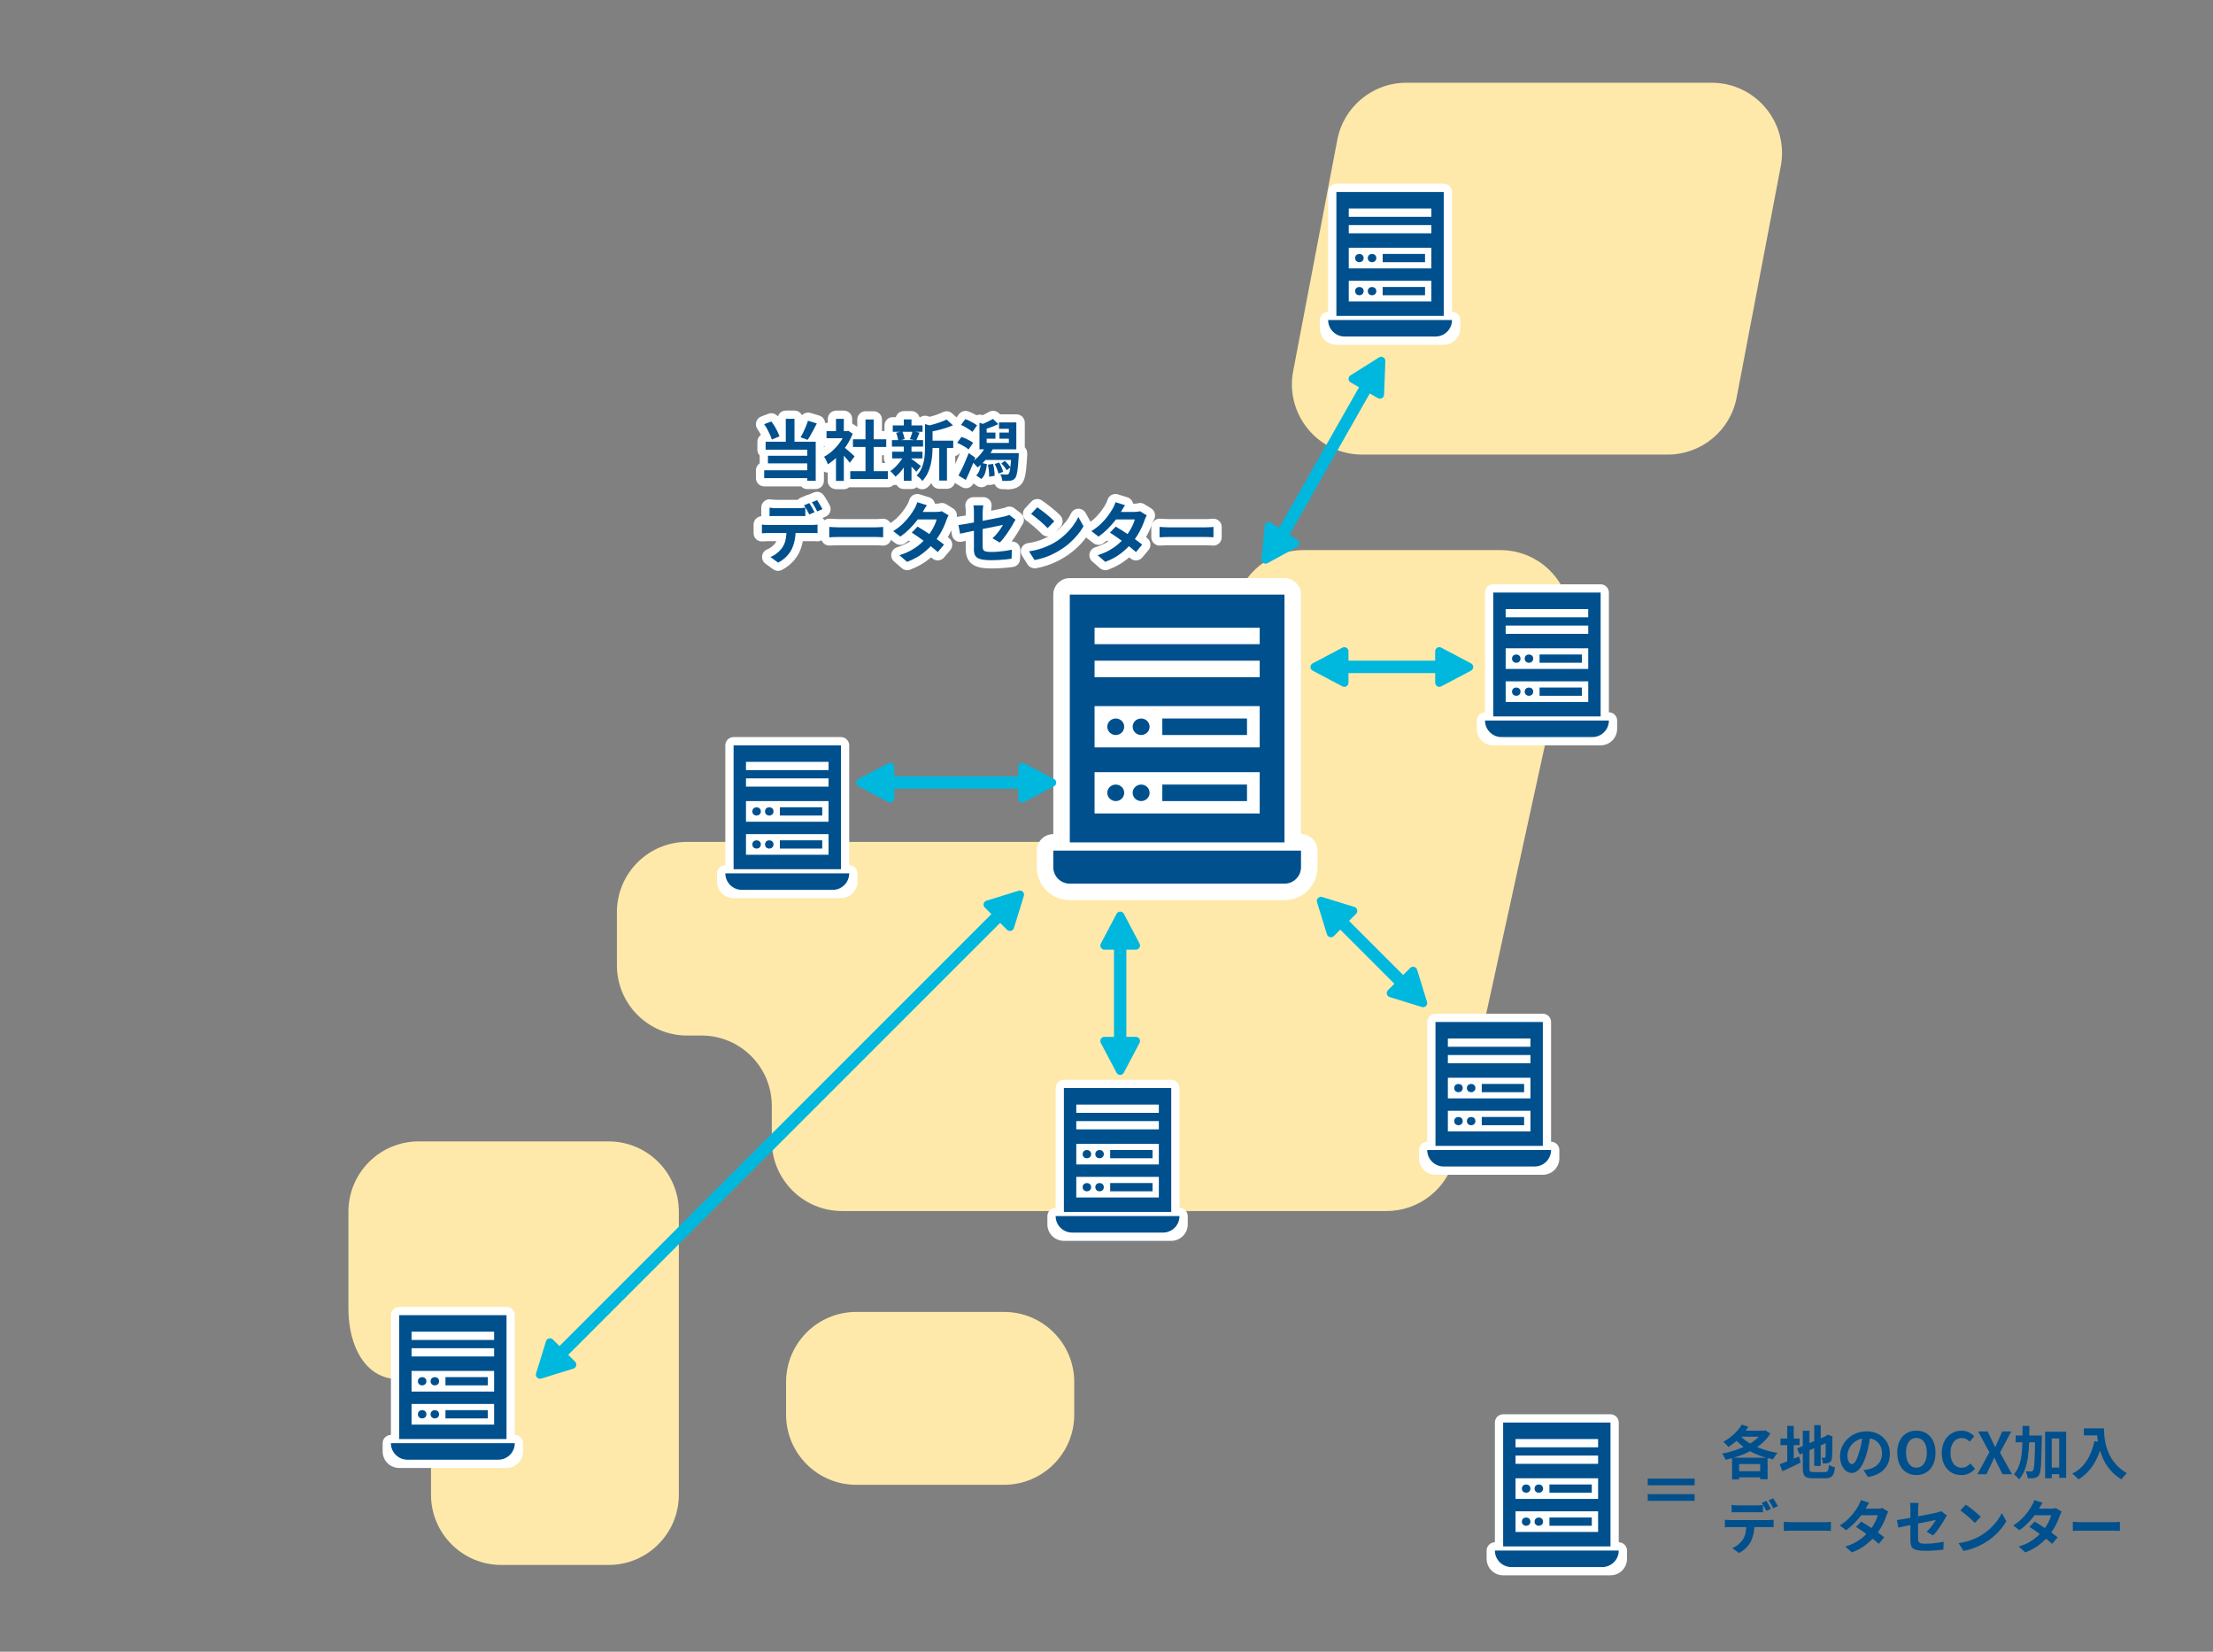 <?xml version="1.0" encoding="UTF-8"?>
<svg id="_レイヤー_1" data-name="レイヤー 1" xmlns="http://www.w3.org/2000/svg" width="536" height="400" viewBox="0 0 536 400">
  <rect x="0" y="0" width="536" height="400" fill="#808080" stroke="none"/>
  <defs>
    <style>
      .cls-1 {
        fill: #00508e;
      }

      .cls-2 {
        fill: #fff;
      }

      .cls-3 {
        fill: #fee9aa;
      }

      .cls-4 {
        fill: #00b7de;
      }

      .cls-5 {
        fill: none;
        stroke: #00b7de;
        stroke-linecap: round;
        stroke-miterlimit: 10;
        stroke-width: 3px;
      }
    </style>
  </defs>
  <g>
    <path class="cls-2" d="M364.07,381.5c-2.21,0-4-1.79-4-4v-2c0-1.1.9-2,2-2v-29c0-1.1.9-2,2-2h26c1.1,0,2,.9,2,2v29c1.1,0,2,.9,2,2v2c0,2.21-1.79,4-4,4h-26Z"/>
    <g>
      <path class="cls-1" d="M362.07,375.5h30c0,2.21-1.79,4-4,4h-22c-2.21,0-4-1.79-4-4h0Z"/>
      <ellipse class="cls-1" cx="369.64" cy="368.5" rx="1.03" ry="1"/>
      <ellipse class="cls-1" cx="372.71" cy="368.5" rx="1.03" ry="1"/>
      <rect class="cls-1" x="375.28" y="367.5" width="10.26" height="2"/>
      <ellipse class="cls-1" cx="369.64" cy="360.5" rx="1.03" ry="1"/>
      <ellipse class="cls-1" cx="372.71" cy="360.5" rx="1.03" ry="1"/>
      <rect class="cls-1" x="375.28" y="359.5" width="10.26" height="2"/>
      <path class="cls-1" d="M364.07,344.5v30h26v-30h-26ZM387.07,371h-20v-5h20v5ZM387.07,363h-20v-5h20v5ZM387.07,354.5h-20v-2h20v2ZM387.07,350.5h-20v-2h20v2Z"/>
    </g>
  </g>
  <g>
    <path class="cls-1" d="M426.96,346.47h.35l.28-.08,1.2.78c-.53.85-1.19,1.62-1.97,2.3-.78.68-1.66,1.28-2.63,1.81s-1.99.97-3.05,1.34c-1.06.37-2.13.67-3.21.9-.06-.15-.13-.32-.22-.5-.09-.19-.19-.37-.29-.55-.1-.18-.21-.33-.31-.45.79-.14,1.59-.33,2.39-.57.8-.24,1.57-.52,2.32-.83.75-.32,1.46-.67,2.11-1.07.66-.4,1.25-.83,1.76-1.3.52-.47.94-.97,1.27-1.5v-.27ZM421.86,344.98l1.6.55c-.39.66-.85,1.3-1.37,1.9-.52.61-1.08,1.16-1.67,1.67-.6.5-1.2.94-1.79,1.32-.08-.11-.2-.25-.36-.41-.15-.16-.31-.32-.47-.48-.16-.16-.3-.28-.42-.36.6-.32,1.18-.69,1.74-1.13.56-.43,1.08-.91,1.55-1.43.47-.52.87-1.06,1.2-1.62ZM419.52,353.02h8.6v5.22h-1.79v-3.7h-5.1v3.75h-1.71v-5.28ZM421.13,347.26c.45.57,1,1.1,1.66,1.59s1.39.93,2.21,1.32c.81.39,1.68.73,2.62,1.01.93.29,1.9.51,2.91.67-.12.12-.25.28-.39.47s-.27.39-.39.58c-.12.2-.22.37-.31.52-1.02-.2-2-.46-2.93-.8-.94-.34-1.82-.73-2.65-1.2-.83-.46-1.58-.99-2.27-1.58-.69-.59-1.31-1.23-1.85-1.93l1.4-.66ZM420.39,356.29h7.03v1.48h-7.03v-1.48ZM421.81,346.47h5.53v1.46h-6.54l1.01-1.46Z"/>
    <path class="cls-1" d="M431.06,354.61c.38-.14.83-.31,1.34-.51.51-.2,1.06-.42,1.63-.67.57-.24,1.15-.48,1.71-.71l.38,1.48c-.75.37-1.5.74-2.28,1.11-.77.36-1.48.69-2.12.98l-.67-1.68ZM431.24,348.37h4.63v1.6h-4.63v-1.6ZM432.88,345.32h1.57v9.28h-1.57v-9.28ZM435.27,350.76l7.25-3.09.6,1.44-7.24,3.14-.62-1.48ZM436.66,346.48h1.6v9.07c0,.27.02.47.06.61.04.14.13.23.28.27s.36.07.64.07h2.73c.25,0,.44-.05.57-.14.13-.09.23-.27.29-.52s.12-.62.15-1.11c.18.13.41.25.69.37.29.12.54.2.78.25-.08.66-.19,1.19-.35,1.57-.16.38-.4.66-.71.83-.32.17-.75.25-1.29.25h-3c-.64,0-1.13-.07-1.49-.21-.36-.14-.61-.39-.75-.74-.14-.35-.21-.85-.21-1.5v-9.07ZM439.42,345.12h1.57v9.88h-1.57v-9.88ZM442.21,347.85h-.11l.29-.21.31-.2,1.16.42-.06.28c0,.66,0,1.27,0,1.81,0,.55,0,1.03-.01,1.44,0,.42-.01.76-.03,1.04s-.03.49-.05.63c-.02.33-.09.58-.21.76-.12.18-.29.32-.5.41-.21.09-.45.15-.72.17-.28.02-.52.03-.75.03-.02-.21-.06-.46-.13-.73s-.14-.5-.22-.68c.12,0,.25.02.38.02s.23,0,.29,0c.08,0,.15-.02.2-.06.05-.04.09-.12.1-.25,0-.07.02-.21.03-.45,0-.23.01-.55.01-.95s0-.89,0-1.47c0-.58,0-1.26,0-2.04Z"/>
    <path class="cls-1" d="M453.04,347.43c-.09.71-.21,1.46-.36,2.27s-.35,1.62-.6,2.44c-.27.94-.59,1.75-.95,2.44-.36.68-.76,1.21-1.2,1.58-.43.37-.91.55-1.42.55s-.99-.17-1.42-.52c-.43-.35-.78-.83-1.04-1.45s-.38-1.32-.38-2.1.16-1.58.49-2.3c.33-.72.78-1.36,1.36-1.91.58-.56,1.26-.99,2.04-1.31s1.62-.48,2.53-.48,1.65.14,2.34.42c.7.28,1.29.67,1.79,1.16.5.49.87,1.07,1.13,1.74.26.66.39,1.38.39,2.14,0,.98-.2,1.86-.6,2.63s-1,1.41-1.79,1.92c-.79.5-1.77.85-2.95,1.04l-1.05-1.67c.27-.03.51-.06.71-.1.21-.04.4-.08.59-.13.45-.11.87-.27,1.25-.48.39-.21.73-.47,1.01-.78s.52-.68.68-1.1c.16-.42.25-.88.25-1.39,0-.55-.08-1.05-.25-1.51s-.42-.86-.74-1.2c-.33-.34-.72-.6-1.19-.78-.47-.18-1-.27-1.61-.27-.75,0-1.4.13-1.97.4-.57.27-1.05.61-1.44,1.03-.39.42-.69.87-.89,1.36-.2.49-.3.95-.3,1.39,0,.47.06.86.17,1.17.11.31.25.55.41.7.16.15.34.23.52.23.2,0,.39-.1.58-.3.19-.2.38-.51.57-.92.19-.41.37-.93.56-1.55.21-.67.4-1.39.55-2.16.15-.76.26-1.51.32-2.24l1.9.06Z"/>
    <path class="cls-1" d="M464.16,357.22c-.92,0-1.72-.22-2.42-.65s-1.24-1.06-1.63-1.87c-.39-.81-.59-1.78-.59-2.91s.2-2.08.59-2.87c.39-.79.94-1.4,1.63-1.82s1.5-.63,2.42-.63,1.73.21,2.42.64c.69.42,1.23,1.03,1.62,1.82.39.79.59,1.74.59,2.86s-.2,2.1-.59,2.91c-.39.81-.93,1.44-1.62,1.87-.69.43-1.5.65-2.42.65ZM464.16,355.43c.51,0,.96-.15,1.34-.45s.67-.72.88-1.27c.21-.55.31-1.19.31-1.93s-.1-1.37-.31-1.9c-.21-.53-.5-.93-.88-1.22-.38-.29-.82-.43-1.34-.43s-.96.14-1.34.43c-.38.28-.67.69-.87,1.22-.2.53-.3,1.16-.3,1.9s.1,1.38.3,1.93c.2.55.49.97.87,1.27.38.3.82.45,1.34.45Z"/>
    <path class="cls-1" d="M475.03,357.22c-.65,0-1.26-.11-1.83-.34-.57-.23-1.07-.57-1.5-1.03-.43-.46-.77-1.02-1.02-1.68-.25-.66-.37-1.42-.37-2.28s.13-1.62.38-2.29.6-1.23,1.04-1.7.96-.82,1.54-1.06c.58-.24,1.2-.36,1.85-.36s1.25.13,1.77.4c.52.27.94.58,1.27.93l-1.08,1.32c-.26-.26-.55-.47-.86-.63-.31-.16-.67-.24-1.06-.24-.52,0-.99.14-1.41.43-.42.28-.74.69-.97,1.22s-.35,1.17-.35,1.92.11,1.4.33,1.94c.22.54.53.95.94,1.24.41.29.88.43,1.42.43.45,0,.85-.1,1.2-.29.35-.19.66-.44.93-.74l1.11,1.29c-.43.5-.92.88-1.47,1.14-.55.26-1.17.39-1.85.39Z"/>
    <path class="cls-1" d="M478.94,357.02l2.9-5.33-2.74-5.04h2.31l1.04,2.16c.12.23.24.48.36.75.12.27.26.56.41.88h.06c.13-.32.25-.61.36-.88.11-.27.22-.52.34-.75l.98-2.16h2.18l-2.73,5.12,2.91,5.25h-2.3l-1.16-2.3c-.12-.26-.25-.53-.38-.81-.14-.28-.28-.58-.43-.9h-.06c-.13.32-.26.62-.38.9-.12.28-.25.55-.38.81l-1.11,2.3h-2.18Z"/>
    <path class="cls-1" d="M489.88,345.33h1.65c0,1.38-.02,2.7-.06,3.96-.04,1.26-.14,2.43-.29,3.54-.15,1.1-.39,2.11-.74,3.03s-.81,1.73-1.42,2.43c-.08-.14-.2-.29-.34-.45-.14-.16-.29-.31-.45-.45-.16-.14-.31-.25-.45-.34.44-.5.79-1.05,1.06-1.67.27-.62.47-1.3.62-2.04.14-.74.25-1.53.3-2.37s.09-1.74.1-2.69c0-.95.01-1.93.01-2.95ZM488.21,347.64h5.12v1.64h-5.12v-1.64ZM492.93,347.64h1.62v.48c0,.12,0,.22-.01.29-.03,1.49-.06,2.77-.09,3.82-.03,1.05-.07,1.91-.11,2.58s-.1,1.2-.18,1.58c-.07.38-.17.65-.28.81-.16.23-.32.4-.49.5-.17.1-.37.18-.6.22-.21.05-.46.07-.76.08-.3,0-.61,0-.94-.02,0-.24-.06-.52-.14-.85s-.2-.6-.34-.83c.28.02.54.03.77.04s.42.01.55.01c.1,0,.19-.02.27-.06.08-.04.14-.11.21-.21.08-.1.14-.32.2-.64.06-.33.1-.8.14-1.43.04-.62.07-1.43.1-2.42.03-.98.06-2.19.08-3.6v-.36ZM495.33,346.73h5.1v11.16h-1.68v-9.53h-1.81v9.63h-1.61v-11.26ZM496.09,355.4h3.58v1.61h-3.58v-1.61Z"/>
    <path class="cls-1" d="M507.26,348.99l1.92.35c-.32,1.38-.74,2.64-1.27,3.77-.53,1.13-1.17,2.12-1.91,2.98-.74.86-1.6,1.58-2.57,2.17-.1-.12-.25-.27-.43-.44s-.38-.35-.58-.52c-.2-.17-.38-.31-.52-.41,1.46-.74,2.63-1.78,3.5-3.12s1.49-2.93,1.88-4.78ZM504.71,345.91h3.98v1.71h-3.98v-1.71ZM507.86,345.91h1.74c0,.45.02.96.06,1.52s.12,1.17.24,1.81.3,1.29.55,1.97.57,1.34.97,2c.41.66.92,1.29,1.53,1.9.62.61,1.35,1.17,2.21,1.68-.12.09-.27.23-.45.41-.18.18-.35.36-.51.55s-.3.36-.4.51c-.88-.54-1.64-1.15-2.28-1.83-.64-.68-1.19-1.39-1.62-2.16s-.79-1.53-1.06-2.31c-.27-.78-.48-1.54-.62-2.28-.14-.74-.23-1.43-.28-2.08-.05-.64-.07-1.2-.07-1.68Z"/>
    <path class="cls-1" d="M417.77,368.04c.21.03.43.05.67.06.24.01.46.02.68.02h9.17c.15,0,.35,0,.61-.02s.48-.04.67-.06v1.82c-.17-.02-.37-.03-.62-.04-.24,0-.46,0-.66,0h-9.17c-.21,0-.43,0-.68.01-.25,0-.47.02-.67.04v-1.83ZM419.4,364.45c.22.04.47.07.74.08.27.02.52.03.76.03h4.58c.24,0,.5,0,.76-.03.26-.02.51-.05.76-.08v1.81c-.24-.02-.5-.03-.76-.04-.26,0-.51,0-.76,0h-4.58c-.24,0-.5,0-.77,0s-.51.02-.73.04v-1.81ZM424.94,369.02c0,.91-.08,1.72-.24,2.44-.16.72-.39,1.38-.69,1.95-.16.32-.38.64-.67.98-.28.34-.61.65-.97.95-.36.3-.76.55-1.18.76l-1.64-1.19c.5-.19.97-.46,1.43-.83.46-.37.83-.76,1.11-1.17.35-.53.59-1.12.71-1.78s.18-1.36.18-2.11h1.95ZM427.83,363.49c.12.17.25.37.38.6.13.23.27.47.39.7.13.23.24.44.33.62l-1.12.49c-.15-.29-.32-.62-.52-.99-.2-.37-.39-.69-.58-.96l1.12-.46ZM429.48,362.86c.12.18.25.38.39.62.14.24.28.47.41.7.13.23.25.42.33.58l-1.12.49c-.14-.3-.32-.63-.53-.99-.21-.36-.41-.68-.59-.94l1.11-.46Z"/>
    <path class="cls-1" d="M432.05,368.54c.17,0,.38.02.64.04.26.01.53.03.82.04.29,0,.55.01.79.01h7.52c.33,0,.63-.01.92-.03s.53-.04.71-.05v2.2c-.16,0-.4-.02-.71-.04s-.63-.03-.92-.03h-7.52c-.4,0-.81,0-1.23.02s-.76.03-1.02.05v-2.2Z"/>
    <path class="cls-1" d="M452.73,363.93c-.17.24-.33.5-.5.78-.16.28-.29.49-.37.64-.32.56-.72,1.16-1.2,1.79s-1.03,1.24-1.63,1.84c-.6.6-1.24,1.13-1.91,1.6l-1.51-1.16c.82-.51,1.52-1.05,2.09-1.62.57-.56,1.05-1.11,1.43-1.64.38-.53.69-1,.92-1.41.11-.17.23-.39.36-.68.13-.28.22-.54.29-.78l2.03.63ZM457.35,366.09c-.08.13-.17.28-.25.46-.08.18-.15.35-.21.53-.14.43-.33.91-.57,1.44-.24.53-.52,1.06-.85,1.61-.33.55-.7,1.08-1.12,1.6-.66.82-1.46,1.6-2.39,2.34s-2.06,1.36-3.41,1.88l-1.62-1.41c.98-.3,1.83-.65,2.55-1.06.72-.41,1.34-.85,1.87-1.32s.99-.93,1.38-1.4c.32-.36.62-.77.9-1.23.29-.45.53-.91.74-1.36.21-.45.36-.86.44-1.21h-4.73l.64-1.6h3.98c.22,0,.45-.01.67-.04.22-.03.4-.07.55-.11l1.43.88ZM450.77,368.47c.43.24.9.53,1.41.86.51.33,1.02.67,1.55,1.03s1.02.7,1.48,1.04.85.63,1.17.9l-1.33,1.58c-.31-.28-.69-.6-1.14-.97-.45-.37-.94-.75-1.46-1.13-.52-.39-1.04-.76-1.55-1.11s-.96-.66-1.37-.91l1.25-1.27Z"/>
    <path class="cls-1" d="M471.54,367c-.07.1-.14.23-.23.37-.09.15-.17.28-.23.4-.15.29-.34.62-.57.98-.23.36-.47.74-.74,1.12-.26.38-.53.75-.8,1.09-.28.34-.54.64-.79.88l-1.54-.91c.31-.27.61-.58.9-.93.29-.35.56-.7.79-1.04s.42-.63.55-.86c-.13.02-.36.06-.68.13-.32.07-.72.15-1.18.25-.47.09-.98.19-1.53.3-.55.11-1.11.22-1.67.33-.56.11-1.1.22-1.62.33-.52.11-.99.21-1.41.29s-.76.16-1.01.22l-.34-1.83c.27-.04.63-.09,1.06-.16.44-.07.93-.15,1.47-.25.54-.1,1.11-.2,1.69-.31s1.17-.22,1.75-.34c.58-.11,1.12-.22,1.62-.32.5-.1.94-.19,1.32-.27.37-.08.65-.14.84-.19.2-.05.38-.1.55-.15.17-.05.32-.11.45-.17l1.34,1.04ZM462.71,373.16v-7.59c0-.15,0-.32,0-.52,0-.2-.02-.39-.04-.59-.02-.2-.04-.36-.07-.5h2.09c-.03.21-.06.48-.08.79-.03.31-.04.58-.04.82v7.1c0,.28.04.51.13.69.08.18.25.3.51.38.26.08.64.11,1.15.11s.99-.02,1.49-.06,1-.1,1.49-.17c.49-.07.97-.15,1.43-.25l-.06,1.9c-.38.06-.82.11-1.3.15-.49.05-.99.08-1.51.11-.52.03-1.03.04-1.53.04-.79,0-1.43-.05-1.92-.15-.49-.1-.85-.25-1.1-.44-.25-.2-.42-.45-.5-.76-.09-.31-.13-.67-.13-1.08Z"/>
    <path class="cls-1" d="M474.39,373.71c.73-.1,1.41-.25,2.06-.43.64-.19,1.24-.4,1.79-.64.55-.24,1.05-.5,1.51-.76.79-.48,1.52-1.02,2.18-1.62.66-.61,1.24-1.24,1.74-1.9.49-.66.89-1.3,1.18-1.92l1.09,1.97c-.35.62-.79,1.25-1.31,1.88-.52.63-1.1,1.22-1.76,1.79s-1.36,1.07-2.11,1.52c-.48.29-.99.56-1.54.82s-1.13.49-1.74.69c-.61.2-1.25.36-1.91.47l-1.18-1.85ZM476.14,364.38c.24.17.53.37.85.62.33.24.67.51,1.01.79.35.29.68.56.99.83.31.27.56.51.76.73l-1.43,1.46c-.18-.2-.41-.43-.7-.7-.29-.27-.6-.55-.94-.84s-.67-.56-.99-.83c-.33-.26-.62-.48-.87-.66l1.32-1.4Z"/>
    <path class="cls-1" d="M494.73,363.93c-.17.24-.33.5-.5.78-.16.28-.29.49-.37.64-.32.56-.72,1.16-1.2,1.79s-1.03,1.24-1.63,1.84c-.6.6-1.24,1.13-1.91,1.6l-1.51-1.16c.82-.51,1.52-1.05,2.09-1.62.57-.56,1.05-1.11,1.43-1.64.38-.53.69-1,.92-1.41.11-.17.23-.39.36-.68.13-.28.22-.54.29-.78l2.03.63ZM499.35,366.09c-.08.13-.17.28-.25.46-.08.18-.15.35-.21.53-.14.43-.33.91-.57,1.44-.24.53-.52,1.06-.85,1.61-.33.55-.7,1.08-1.12,1.6-.66.82-1.46,1.6-2.39,2.34s-2.06,1.36-3.41,1.88l-1.62-1.41c.98-.3,1.83-.65,2.55-1.06.72-.41,1.34-.85,1.87-1.32s.99-.93,1.38-1.4c.32-.36.62-.77.9-1.23.29-.45.53-.91.74-1.36.21-.45.36-.86.44-1.21h-4.73l.64-1.6h3.98c.22,0,.45-.01.67-.04.22-.03.4-.07.55-.11l1.43.88ZM492.77,368.47c.43.24.9.53,1.41.86.51.33,1.02.67,1.55,1.03s1.02.7,1.48,1.04.85.63,1.17.9l-1.33,1.58c-.31-.28-.69-.6-1.14-.97-.45-.37-.94-.75-1.46-1.13-.52-.39-1.04-.76-1.55-1.11s-.96-.66-1.37-.91l1.25-1.27Z"/>
    <path class="cls-1" d="M502.05,368.54c.17,0,.38.02.64.04.26.01.53.03.82.04.29,0,.55.01.79.01h7.52c.33,0,.63-.01.92-.03s.53-.04.71-.05v2.2c-.16,0-.4-.02-.71-.04s-.63-.03-.92-.03h-7.52c-.4,0-.81,0-1.23.02s-.76.03-1.02.05v-2.2Z"/>
  </g>
  <path class="cls-1" d="M410.45,358.08v1.62h-11.36v-1.62h11.36ZM399.09,361.84h11.36v1.62h-11.36v-1.62Z"/>
  <g>
    <path class="cls-3" d="M260.19,342.57c0,9.4-7.62,17.01-17.01,17.01h-35.78c-9.4,0-17.01-7.61-17.01-17.01v-7.85c0-9.4,7.61-17.01,17.01-17.01h35.78c9.39,0,17.01,7.61,17.01,17.01v7.85Z"/>
    <path class="cls-3" d="M104.39,276.42h-2.99c-9.39,0-17.01,7.62-17.01,17.01v23.5c0,9.4,4.38,17.02,11.89,17.02h1.87c8.12,0,6.24,7.61,6.24,17.01v11.02c0,9.39,7.63,17.01,17.01,17.01h26.01c9.4,0,17.01-7.62,17.01-17.01v-68.55c0-9.39-7.61-17.01-17.01-17.01h-43.02Z"/>
    <path class="cls-3" d="M315.72,133.22c-8.01,0-14.93,5.59-16.62,13.41l-9.51,43.84c-1.69,7.82-8.62,13.41-16.63,13.41h-106.53c-9.39,0-17.01,7.62-17.01,17.01v12.88c0,9.39,7.62,17.01,17.01,17.01h3.49c9.39,0,17.01,7.62,17.01,17.02v8.47c0,9.39,7.62,17.01,17.01,17.01h131.89c7.99,0,14.9-5.57,16.62-13.39l27.56-126.04c1.11-5.02-.13-10.28-3.36-14.28-3.23-4.03-8.11-6.35-13.27-6.35h-47.67Z"/>
    <path class="cls-3" d="M420.62,96.29c-1.53,8.01-8.53,13.8-16.72,13.8h-73.98c-5.07,0-9.89-2.25-13.1-6.16-3.24-3.92-4.57-9.07-3.61-14.04l10.69-56.02c1.53-8.02,8.54-13.83,16.72-13.83h73.99c5.07,0,9.87,2.26,13.1,6.18,3.24,3.91,4.56,9.06,3.6,14.04l-10.69,56.02Z"/>
  </g>
  <g>
    <path class="cls-2" d="M259.11,218c-4.41,0-8-3.59-8-8v-4c0-2.21,1.79-4,4-4v-58c0-2.21,1.79-4,4-4h52c2.21,0,4,1.79,4,4v58c2.21,0,4,1.79,4,4v4c0,4.41-3.59,8-8,8h-52Z"/>
    <g>
      <path class="cls-1" d="M255.11,206h60v4c0,2.21-1.79,4-4,4h-52c-2.21,0-4-1.79-4-4v-4h0Z"/>
      <ellipse class="cls-1" cx="270.24" cy="192" rx="2.05" ry="2"/>
      <ellipse class="cls-1" cx="276.39" cy="192" rx="2.05" ry="2"/>
      <rect class="cls-1" x="281.52" y="190" width="20.51" height="4"/>
      <ellipse class="cls-1" cx="270.24" cy="176" rx="2.05" ry="2"/>
      <ellipse class="cls-1" cx="276.39" cy="176" rx="2.05" ry="2"/>
      <rect class="cls-1" x="281.52" y="174" width="20.51" height="4"/>
      <path class="cls-1" d="M259.11,144v60h52v-60h-52ZM305.11,197h-40v-10h40v10ZM305.11,181h-40v-10h40v10ZM305.11,164h-40v-4h40v4ZM305.11,156h-40v-4h40v4Z"/>
    </g>
  </g>
  <g>
    <path class="cls-2" d="M177.68,217.5c-2.21,0-4-1.79-4-4v-2c0-1.1.9-2,2-2v-29c0-1.1.9-2,2-2h26c1.1,0,2,.9,2,2v29c1.1,0,2,.9,2,2v2c0,2.21-1.79,4-4,4h-26Z"/>
    <g>
      <path class="cls-1" d="M175.68,211.5h30c0,2.21-1.79,4-4,4h-22c-2.21,0-4-1.79-4-4h0Z"/>
      <ellipse class="cls-1" cx="183.25" cy="204.5" rx="1.03" ry="1"/>
      <ellipse class="cls-1" cx="186.32" cy="204.5" rx="1.03" ry="1"/>
      <rect class="cls-1" x="188.89" y="203.5" width="10.26" height="2"/>
      <ellipse class="cls-1" cx="183.25" cy="196.5" rx="1.03" ry="1"/>
      <ellipse class="cls-1" cx="186.32" cy="196.5" rx="1.03" ry="1"/>
      <rect class="cls-1" x="188.89" y="195.5" width="10.26" height="2"/>
      <path class="cls-1" d="M177.68,180.5v30h26v-30h-26ZM200.68,207h-20v-5h20v5ZM200.68,199h-20v-5h20v5ZM200.68,190.5h-20v-2h20v2ZM200.68,186.5h-20v-2h20v2Z"/>
    </g>
  </g>
  <g>
    <path class="cls-2" d="M323.68,83.5c-2.21,0-4-1.79-4-4v-2c0-1.1.9-2,2-2v-29c0-1.1.9-2,2-2h26c1.1,0,2,.9,2,2v29c1.1,0,2,.9,2,2v2c0,2.21-1.79,4-4,4h-26Z"/>
    <g>
      <path class="cls-1" d="M321.68,77.5h30c0,2.21-1.79,4-4,4h-22c-2.21,0-4-1.79-4-4h0Z"/>
      <ellipse class="cls-1" cx="329.25" cy="70.5" rx="1.03" ry="1"/>
      <ellipse class="cls-1" cx="332.32" cy="70.5" rx="1.03" ry="1"/>
      <rect class="cls-1" x="334.89" y="69.5" width="10.26" height="2"/>
      <ellipse class="cls-1" cx="329.25" cy="62.5" rx="1.03" ry="1"/>
      <ellipse class="cls-1" cx="332.32" cy="62.5" rx="1.03" ry="1"/>
      <rect class="cls-1" x="334.89" y="61.5" width="10.26" height="2"/>
      <path class="cls-1" d="M323.68,46.5v30h26v-30h-26ZM346.68,73h-20v-5h20v5ZM346.68,65h-20v-5h20v5ZM346.68,56.5h-20v-2h20v2ZM346.68,52.5h-20v-2h20v2Z"/>
    </g>
  </g>
  <g>
    <path class="cls-2" d="M361.68,180.5c-2.21,0-4-1.79-4-4v-2c0-1.1.9-2,2-2v-29c0-1.1.9-2,2-2h26c1.1,0,2,.9,2,2v29c1.1,0,2,.9,2,2v2c0,2.21-1.79,4-4,4h-26Z"/>
    <g>
      <path class="cls-1" d="M359.68,174.5h30c0,2.21-1.79,4-4,4h-22c-2.21,0-4-1.79-4-4h0Z"/>
      <ellipse class="cls-1" cx="367.25" cy="167.5" rx="1.03" ry="1"/>
      <ellipse class="cls-1" cx="370.32" cy="167.5" rx="1.03" ry="1"/>
      <rect class="cls-1" x="372.89" y="166.5" width="10.26" height="2"/>
      <ellipse class="cls-1" cx="367.25" cy="159.5" rx="1.03" ry="1"/>
      <ellipse class="cls-1" cx="370.32" cy="159.5" rx="1.03" ry="1"/>
      <rect class="cls-1" x="372.89" y="158.5" width="10.26" height="2"/>
      <path class="cls-1" d="M361.68,143.5v30h26v-30h-26ZM384.68,170h-20v-5h20v5ZM384.68,162h-20v-5h20v5ZM384.68,153.5h-20v-2h20v2ZM384.68,149.5h-20v-2h20v2Z"/>
    </g>
  </g>
  <g>
    <path class="cls-2" d="M347.68,284.5c-2.21,0-4-1.79-4-4v-2c0-1.1.9-2,2-2v-29c0-1.1.9-2,2-2h26c1.1,0,2,.9,2,2v29c1.1,0,2,.9,2,2v2c0,2.21-1.79,4-4,4h-26Z"/>
    <g>
      <path class="cls-1" d="M345.68,278.5h30c0,2.21-1.79,4-4,4h-22c-2.21,0-4-1.79-4-4h0Z"/>
      <ellipse class="cls-1" cx="353.25" cy="271.5" rx="1.03" ry="1"/>
      <ellipse class="cls-1" cx="356.32" cy="271.5" rx="1.03" ry="1"/>
      <rect class="cls-1" x="358.89" y="270.5" width="10.26" height="2"/>
      <ellipse class="cls-1" cx="353.25" cy="263.5" rx="1.03" ry="1"/>
      <ellipse class="cls-1" cx="356.32" cy="263.5" rx="1.03" ry="1"/>
      <rect class="cls-1" x="358.89" y="262.5" width="10.26" height="2"/>
      <path class="cls-1" d="M347.68,247.5v30h26v-30h-26ZM370.68,274h-20v-5h20v5ZM370.68,266h-20v-5h20v5ZM370.68,257.5h-20v-2h20v2ZM370.68,253.5h-20v-2h20v2Z"/>
    </g>
  </g>
  <g>
    <path class="cls-2" d="M257.68,300.5c-2.21,0-4-1.79-4-4v-2c0-1.1.9-2,2-2v-29c0-1.1.9-2,2-2h26c1.1,0,2,.9,2,2v29c1.1,0,2,.9,2,2v2c0,2.21-1.79,4-4,4h-26Z"/>
    <g>
      <path class="cls-1" d="M255.68,294.5h30c0,2.21-1.79,4-4,4h-22c-2.21,0-4-1.79-4-4h0Z"/>
      <ellipse class="cls-1" cx="263.25" cy="287.5" rx="1.03" ry="1"/>
      <ellipse class="cls-1" cx="266.32" cy="287.5" rx="1.03" ry="1"/>
      <rect class="cls-1" x="268.89" y="286.5" width="10.26" height="2"/>
      <ellipse class="cls-1" cx="263.25" cy="279.5" rx="1.03" ry="1"/>
      <ellipse class="cls-1" cx="266.32" cy="279.5" rx="1.03" ry="1"/>
      <rect class="cls-1" x="268.89" y="278.5" width="10.26" height="2"/>
      <path class="cls-1" d="M257.68,263.5v30h26v-30h-26ZM280.68,290h-20v-5h20v5ZM280.68,282h-20v-5h20v5ZM280.68,273.5h-20v-2h20v2ZM280.68,269.5h-20v-2h20v2Z"/>
    </g>
  </g>
  <g>
    <path class="cls-2" d="M96.68,355.5c-2.21,0-4-1.79-4-4v-2c0-1.1.9-2,2-2v-29c0-1.1.9-2,2-2h26c1.1,0,2,.9,2,2v29c1.1,0,2,.9,2,2v2c0,2.21-1.79,4-4,4h-26Z"/>
    <g>
      <path class="cls-1" d="M94.68,349.5h30c0,2.21-1.79,4-4,4h-22c-2.21,0-4-1.79-4-4h0Z"/>
      <ellipse class="cls-1" cx="102.25" cy="342.5" rx="1.03" ry="1"/>
      <ellipse class="cls-1" cx="105.32" cy="342.5" rx="1.03" ry="1"/>
      <rect class="cls-1" x="107.89" y="341.5" width="10.26" height="2"/>
      <ellipse class="cls-1" cx="102.25" cy="334.5" rx="1.03" ry="1"/>
      <ellipse class="cls-1" cx="105.32" cy="334.5" rx="1.03" ry="1"/>
      <rect class="cls-1" x="107.89" y="333.5" width="10.26" height="2"/>
      <path class="cls-1" d="M96.68,318.5v30h26v-30h-26ZM119.68,345h-20v-5h20v5ZM119.68,337h-20v-5h20v5ZM119.68,328.5h-20v-2h20v2ZM119.68,324.5h-20v-2h20v2Z"/>
    </g>
  </g>
  <g>
    <g>
      <path class="cls-2" d="M195.52,118.45c-.59,0-1.12-.25-1.48-.66h-8.95c-1.1,0-2-.9-2-2v-1.9c0-.7.36-1.32.91-1.68,0,0,0-1.88,0-1.91-.35-.36-.56-.85-.56-1.39v-1.94c0-.68.34-1.28.86-1.64-.07-.13-.14-.27-.21-.4-.21-.38-.42-.72-.64-1.03-.36-.5-.46-1.14-.29-1.74.18-.59.62-1.07,1.2-1.29l1.74-.67c.23-.09.48-.13.72-.13.6,0,1.18.27,1.57.75,0,0,.02.02.02.03.25-.82,1.01-1.42,1.92-1.42h2.11c.79,0,1.47.46,1.8,1.12.38-.4.91-.64,1.47-.64.19,0,.38.03.57.08l2.14.64c.57.17,1.03.58,1.26,1.12.23.54.22,1.16-.05,1.69-.24.48-.49.97-.76,1.47-.07.13-.14.26-.21.39.54.36.9.97.9,1.67v9.47c0,1.1-.9,2-2,2h-2.05Z"/>
      <path class="cls-2" d="M202.48,118.46c-1.1,0-2-.9-2-2v-2.02c-.23,0-.46-.04-.67-.12-.58-.21-1.03-.68-1.22-1.27-.03-.1-.09-.23-.15-.38-.1-.21-.2-.42-.3-.62-.03-.06-.06-.12-.09-.16-.39-.46-.54-1.07-.42-1.67.12-.59.5-1.09,1.04-1.37.39-.2.78-.46,1.16-.76-.93-.18-1.62-.99-1.62-1.96v-1.73c0-1.1.9-2,2-2h.29v-.96c0-1.1.9-2,2-2h1.9c1.1,0,2,.9,2,2v1.12c.05.03.1.06.15.09,0,0,1.09.71,1.09.72v-1.78c0-1.1.9-2,2-2h1.98c1.1,0,2,.9,2,2v2.8h1.04c1.1,0,2,.9,2,2v1.86c0,1.1-.9,2-2,2h-1.04v1.87h1.42c1.1,0,2,.9,2,2v1.89c0,1.1-.9,2-2,2h-9.1c-.09,0-.17,0-.25-.02-.35.3-.8.48-1.3.48h-1.9Z"/>
      <path class="cls-2" d="M223.38,118.49c-.1,0-.19,0-.29-.02-.4-.06-.76-.23-1.05-.49-.34.28-.79.45-1.27.45h-1.86c-.74,0-1.39-.4-1.73-1-.1.01-.2.02-.3.02s-.2,0-.29-.02c-.55-.08-1.04-.39-1.35-.85-.1-.14-.24-.31-.41-.51-.22-.24-.36-.37-.43-.42-.51-.4-.79-1.02-.76-1.67.03-.65.37-1.24.92-1.58.02-.01.04-.03.06-.04-.33-.36-.54-.84-.54-1.36v-1.62c0-.19.03-.37.07-.54-.08-.21-.12-.45-.12-.69v-1.57c0-.44.14-.84.38-1.17-.12-.26-.19-.54-.19-.84v-1.55c0-1.1.9-2,2-2h.76c.24-.84,1.01-1.46,1.93-1.46h1.86c.92,0,1.69.62,1.93,1.46h.23c.33-.22.72-.34,1.11-.34.18,0,.37.03.55.08l.6.17c.18-.05.37-.1.55-.15.53-.15,1.04-.31,1.5-.49.44-.16.81-.32,1.12-.48.29-.15.6-.22.91-.22.49,0,.97.18,1.34.52l1.54,1.39c.5.45.74,1.13.63,1.79-.1.67-.54,1.23-1.15,1.51-.02,0-.04.02-.06.03.77.28,1.31,1.02,1.31,1.88v1.78c0,.94-.65,1.73-1.52,1.94v5.95c0,1.1-.9,2-2,2h-1.87c-.9,0-1.66-.59-1.91-1.41-.23.31-.48.61-.75.89-.38.4-.91.63-1.45.63Z"/>
      <path class="cls-2" d="M243.81,118.48c-.36,0-.73,0-1.12-.02-.8-.02-1.48-.51-1.78-1.2l-1,.17c-.11.02-.22.03-.33.03-.16,0-.31-.02-.46-.05-.02.02-.03.03-.05.05-.38.35-.87.53-1.36.53-.39,0-.77-.11-1.11-.34l-.85-.57s0,.01,0,.02c-.24.51-.69.89-1.23,1.05-.19.06-.38.08-.57.08-.36,0-.72-.1-1.03-.29l-1.78-1.07c-.92-.56-1.24-1.75-.71-2.69.23-.41.48-.89.75-1.44.28-.57.55-1.17.83-1.81.16-.38.32-.75.47-1.12-.18-.1-.36-.2-.55-.3-.3-.16-.59-.3-.87-.42-.56-.24-.97-.72-1.13-1.3-.16-.58-.05-1.21.31-1.7l1.04-1.44c.06-.08.12-.16.19-.22-.29-.25-.5-.59-.61-.97-.16-.59-.04-1.23.32-1.72l1.06-1.42c.39-.52.99-.81,1.61-.81.23,0,.46.04.69.12.39.14.79.32,1.21.53.26.13.52.26.76.4.24-.1.5-.15.76-.15.21,0,.41.03.61.1l.12.04c.24-.11.48-.23.71-.35.32-.16.59-.31.82-.44.31-.18.66-.27,1.01-.27.51,0,1.01.19,1.4.57l.29.28h3.98c1.1,0,2,.9,2,2v6c.37.36.59.86.59,1.42,0,.22,0,.39,0,.53,0,.15-.02.27-.03.37-.07,1.17-.14,2.11-.22,2.87-.09.84-.2,1.49-.33,1.99-.19.73-.45,1.26-.81,1.67-.35.42-.79.75-1.28.95-.35.15-.74.25-1.17.31-.28.04-.65.06-1.09.06Z"/>
      <path class="cls-2" d="M188.45,138.25c-.42,0-.83-.13-1.18-.38l-1.87-1.36c-.6-.43-.9-1.16-.81-1.89.1-.73.59-1.34,1.28-1.6.36-.14.73-.35,1.08-.64.37-.3.66-.6.87-.91.09-.13.16-.27.23-.41h-1.99c-.21,0-.45,0-.7.02-.24,0-.46.02-.65.04-.06,0-.13,0-.19,0-.5,0-.98-.18-1.35-.52-.42-.38-.65-.92-.65-1.48v-2.1c0-.58.25-1.13.69-1.51.33-.29.74-.46,1.17-.49,0-.01,0-2.1,0-2.1,0-.59.26-1.15.71-1.53.36-.31.82-.47,1.29-.47.11,0,.22,0,.33.03.2.03.41.06.65.07.27.02.51.03.73.03h5.12c.2-.24.46-.43.76-.55l1.28-.53c.16-.07.33-.11.49-.13.04-.02.08-.04.12-.06l1.26-.53c.25-.1.51-.15.77-.15.65,0,1.27.31,1.65.87.16.24.33.51.52.82l.47.8c.17.29.31.54.42.75.26.49.3,1.07.12,1.6-.18.53-.58.95-1.09,1.17l-.77.33s.05.04.07.06c.44.38.7.93.7,1.52v2.08c0,.57-.24,1.11-.66,1.49-.37.33-.85.51-1.34.51-.07,0-.14,0-.21-.01-.15-.02-.32-.02-.53-.03-.26,0-.5,0-.71,0h-2.08c-.02.1-.04.21-.06.31-.22.99-.54,1.91-.96,2.72-.24.48-.59.99-1.01,1.5-.4.47-.86.92-1.37,1.34-.53.44-1.12.81-1.73,1.12-.28.14-.58.2-.88.2Z"/>
      <path class="cls-2" d="M200.85,132.12c-.5,0-.99-.19-1.36-.54-.41-.38-.64-.91-.64-1.46v-2.51c0-.55.23-1.08.63-1.45.37-.35.86-.55,1.37-.55.04,0,.84.04.84.04.29.02.59.03.9.04.3,0,.58.02.84.02h8.59c.32,0,.62-.01.9-.03.35-.03.64-.05.88-.06.03,0,.07,0,.1,0,.51,0,1.01.2,1.38.55.4.38.62.9.62,1.45v2.51c0,.55-.23,1.07-.62,1.45-.37.35-.86.55-1.38.55-.04,0-.93-.05-.93-.05-.32-.02-.63-.03-.94-.03h-8.59c-.44,0-.88,0-1.34.02-.45.02-.81.03-1.1.05-.05,0-.09,0-.14,0Z"/>
      <path class="cls-2" d="M219.71,138.08c-.48,0-.94-.17-1.31-.49l-1.86-1.62c-.55-.48-.79-1.21-.64-1.93s.68-1.28,1.37-1.5c.97-.3,1.81-.65,2.5-1.04.23-.13.44-.26.65-.39-.1-.07-.21-.14-.31-.2-.3.24-.6.46-.91.68-.34.24-.74.36-1.14.36-.43,0-.86-.14-1.22-.41l-1.73-1.33c-.52-.4-.81-1.03-.78-1.68.03-.66.38-1.25.94-1.6.81-.51,1.5-1.04,2.05-1.58.57-.57,1.05-1.11,1.42-1.62.39-.54.71-1.02.94-1.42.02-.04.05-.08.07-.12.03-.04.11-.18.25-.48.1-.24.18-.44.23-.62.15-.52.5-.96.97-1.22.3-.16.62-.24.96-.24.2,0,.4.03.59.09l2.32.72c.61.19,1.09.66,1.3,1.26.03.09.06.19.08.28h.29c.17,0,.34,0,.51-.03.11-.01.21-.03.29-.05.2-.06.4-.09.6-.09.37,0,.73.1,1.05.3l1.63,1.01c.46.28.78.73.9,1.26s.02,1.07-.27,1.52c-.05.08-.11.19-.16.3-.06.12-.11.24-.14.36-.19.58-.43,1.2-.73,1.86-.25.54-.53,1.1-.85,1.66.13.1.24.19.35.29.41.34.67.83.72,1.36s-.12,1.06-.46,1.47l-1.52,1.81c-.35.42-.85.67-1.4.71-.04,0-.09,0-.13,0-.5,0-.98-.18-1.35-.52-.08-.08-.17-.15-.26-.23-.21.18-.44.37-.66.54-1.22.97-2.71,1.79-4.43,2.45-.23.09-.47.13-.71.13Z"/>
      <path class="cls-2" d="M240.07,137.66c-1.05,0-1.9-.07-2.59-.21-.88-.18-1.56-.47-2.1-.9-.6-.48-1.04-1.13-1.25-1.88-.15-.53-.23-1.12-.23-1.78v-1.91c-.38.08-.68.15-.92.2-.14.03-.29.05-.44.05-.39,0-.77-.11-1.1-.33-.45-.3-.77-.77-.86-1.31l-.38-2.1c-.1-.54.03-1.09.35-1.53.32-.44.81-.73,1.35-.81.3-.04.69-.1,1.18-.18.26-.04.55-.09.84-.14v-.61c0-.16,0-.34,0-.54,0-.18-.01-.35-.03-.53-.01-.14-.03-.27-.05-.37-.12-.59.03-1.2.41-1.66.38-.46.95-.73,1.55-.73h2.38c.58,0,1.12.25,1.5.68.38.43.55,1.01.48,1.58-.03.22-.06.5-.09.82,0,.07-.01.14-.02.21l.43-.08c.56-.11,1.06-.21,1.47-.3.39-.08.69-.15.88-.2.21-.05.37-.09.52-.14.09-.03.16-.05.22-.08.28-.14.59-.21.89-.21.43,0,.86.14,1.22.42l1.54,1.18c.82.63,1.02,1.79.47,2.66l-.24.39c-.08.13-.15.25-.21.36-.18.34-.42.77-.71,1.24-.28.44-.57.88-.88,1.34-.21.3-.42.59-.63.88.04,0,.07,0,.11,0,.47,0,.92.16,1.29.47.47.39.73.98.71,1.59l-.06,2.18c-.03.97-.75,1.78-1.71,1.92-.47.07-.99.13-1.58.19-.58.06-1.18.1-1.8.13-.63.03-1.25.05-1.86.05Z"/>
      <path class="cls-2" d="M250.58,137.63c-.68,0-1.32-.34-1.69-.93l-1.34-2.11c-.36-.57-.41-1.29-.13-1.91.29-.62.86-1.05,1.54-1.14.74-.1,1.43-.25,2.07-.44.65-.19,1.25-.4,1.8-.65.41-.18.79-.37,1.15-.55-.08,0-.16.01-.24.01h-.04c-.55-.01-1.07-.25-1.44-.66-.17-.19-.4-.42-.68-.68-.31-.29-.65-.59-1.01-.91-.36-.31-.72-.61-1.08-.9-.33-.27-.63-.49-.89-.68-.47-.33-.78-.86-.84-1.43-.06-.58.14-1.15.53-1.57l1.5-1.6c.39-.42.92-.63,1.46-.63.4,0,.79.12,1.14.36.29.2.63.45,1.03.74.4.29.81.61,1.23.96.42.34.82.68,1.19,1,.41.36.75.69,1.02.99.71.78.69,1.99-.05,2.75l-1.12,1.14c.29-.22.57-.46.83-.7.66-.61,1.25-1.24,1.74-1.89.48-.63.86-1.25,1.13-1.84.32-.68.99-1.13,1.74-1.16.02,0,.05,0,.07,0,.73,0,1.4.39,1.75,1.03l1.25,2.26c.34.61.33,1.35-.01,1.96-.46.81-1.03,1.63-1.69,2.43-.66.8-1.41,1.56-2.24,2.28-.83.72-1.74,1.37-2.7,1.94-.59.36-1.25.71-1.94,1.03-.7.33-1.44.62-2.21.87-.8.26-1.63.46-2.47.61-.11.02-.22.03-.33.03Z"/>
      <path class="cls-2" d="M267.71,138.08c-.48,0-.94-.17-1.31-.49l-1.86-1.62c-.55-.48-.79-1.21-.64-1.93s.68-1.28,1.37-1.5c.97-.3,1.81-.65,2.5-1.04.23-.13.44-.26.65-.39-.1-.07-.21-.14-.31-.2-.3.24-.6.46-.91.68-.34.24-.74.36-1.14.36-.43,0-.86-.14-1.22-.41l-1.73-1.33c-.52-.4-.81-1.03-.78-1.68.03-.66.38-1.25.94-1.6.81-.51,1.5-1.04,2.05-1.58.57-.57,1.05-1.11,1.42-1.62.39-.54.71-1.02.94-1.42.02-.04.05-.08.07-.12.03-.04.11-.18.25-.48.1-.24.18-.44.23-.62.15-.52.5-.96.97-1.22.3-.16.62-.24.96-.24.2,0,.4.03.59.09l2.32.72c.61.19,1.09.66,1.3,1.26.03.09.06.19.08.28h.29c.17,0,.34,0,.51-.03.11-.01.21-.03.29-.05.2-.06.4-.09.6-.09.37,0,.73.1,1.05.3l1.63,1.01c.46.28.78.73.9,1.26s.02,1.07-.27,1.52c-.05.08-.11.19-.16.3-.06.12-.11.24-.14.36-.19.58-.43,1.2-.73,1.86-.25.54-.53,1.1-.85,1.66.13.1.24.19.35.29.41.34.67.83.72,1.36s-.12,1.06-.46,1.47l-1.52,1.81c-.35.42-.85.67-1.4.71-.04,0-.09,0-.13,0-.5,0-.98-.18-1.35-.52-.08-.08-.17-.15-.26-.23-.21.18-.44.37-.66.54-1.22.97-2.71,1.79-4.43,2.45-.23.09-.47.13-.71.13Z"/>
      <path class="cls-2" d="M280.85,132.12c-.5,0-.99-.19-1.36-.54-.41-.38-.64-.91-.64-1.46v-2.51c0-.55.23-1.08.63-1.45.37-.35.86-.55,1.37-.55.04,0,.84.04.84.04.29.02.59.03.9.04.3,0,.58.02.84.02h8.59c.32,0,.62-.01.9-.03.35-.03.64-.05.88-.06.03,0,.07,0,.1,0,.51,0,1.01.2,1.38.55.4.38.62.9.62,1.45v2.51c0,.55-.23,1.07-.62,1.45-.37.35-.86.55-1.38.55-.04,0-.93-.05-.93-.05-.32-.02-.63-.03-.94-.03h-8.59c-.44,0-.88,0-1.34.02-.45.02-.81.03-1.1.05-.05,0-.09,0-.14,0Z"/>
    </g>
    <g>
      <path class="cls-1" d="M185.07,102.73l1.74-.67c.29.36.56.76.82,1.19.26.43.49.86.69,1.28.2.42.36.8.48,1.14l-1.86.78c-.1-.34-.24-.73-.44-1.17s-.42-.88-.66-1.33c-.25-.45-.5-.86-.77-1.23ZM185.09,113.89h11.49v1.9h-11.49v-1.9ZM185.44,106.97h12.13v9.47h-2.05v-7.54h-10.08v-1.94ZM186,110.38h10.26v1.84h-10.26v-1.84ZM190.32,101.42h2.11v6.56h-2.11v-6.56ZM195.7,101.9l2.14.64c-.23.47-.48.95-.74,1.43s-.51.95-.76,1.38-.49.83-.73,1.17l-1.7-.61c.21-.36.43-.77.66-1.23.22-.46.43-.93.63-1.42.2-.49.36-.94.49-1.37Z"/>
      <path class="cls-1" d="M204.74,104.4h.37l.34-.08,1.07.7c-.4,1.05-.91,2.04-1.55,2.98-.64.94-1.34,1.79-2.11,2.55s-1.55,1.39-2.35,1.89c-.05-.17-.14-.38-.25-.62-.11-.24-.22-.47-.34-.69-.11-.22-.22-.39-.33-.52.74-.38,1.44-.89,2.11-1.51.67-.62,1.27-1.31,1.81-2.06s.94-1.52,1.23-2.31v-.34ZM200.19,104.4h5.23v1.73h-5.23v-1.73ZM202.48,101.44h1.9v3.76h-1.9v-3.76ZM202.48,109.85l1.9-2.27v8.88h-1.9v-6.61ZM204.18,108.12c.15.1.35.25.62.47.26.22.54.46.84.72.3.26.57.5.82.72.25.22.42.38.53.47l-1.15,1.57c-.16-.2-.35-.44-.58-.71-.23-.27-.47-.55-.73-.84-.26-.29-.51-.56-.75-.82-.25-.26-.45-.47-.62-.64l1.04-.94ZM205.94,114.11h9.1v1.89h-9.1v-1.89ZM206.59,106.38h8.06v1.86h-8.06v-1.86ZM209.63,101.58h1.98v13.44h-1.98v-13.44Z"/>
      <path class="cls-1" d="M218.93,110.32l1.34.51c-.26.58-.57,1.16-.93,1.74-.36.58-.76,1.12-1.18,1.62-.43.5-.85.92-1.28,1.26-.14-.2-.33-.44-.58-.71-.25-.27-.47-.49-.67-.65.42-.27.83-.61,1.25-1.02.42-.41.8-.85,1.16-1.33.36-.47.65-.95.89-1.43ZM216.03,106.59h7.54v1.57h-7.54v-1.57ZM216.08,109.39h7.34v1.62h-7.34v-1.62ZM216.23,103.02h7.22v1.55h-7.22v-1.55ZM217.03,104.81l1.49-.35c.14.29.26.61.37.97s.18.66.21.92l-1.55.43c-.02-.27-.08-.58-.17-.95-.09-.37-.21-.71-.34-1.02ZM218.91,101.57h1.86v2.14h-1.86v-2.14ZM218.91,108.06h1.86v8.37h-1.86v-8.37ZM220.64,111.07c.12.06.29.18.52.35.23.17.47.35.73.55.26.2.49.38.7.54s.37.29.47.36l-1.12,1.38c-.13-.15-.29-.33-.49-.55-.2-.22-.41-.44-.64-.66-.23-.22-.45-.44-.66-.64-.21-.2-.4-.37-.54-.5l1.04-.83ZM221.01,104.43l1.71.34c-.15.36-.29.71-.43,1.05-.14.34-.27.62-.38.86l-1.54-.32c.07-.18.15-.38.24-.61.09-.22.17-.45.24-.68.07-.23.13-.44.16-.63ZM224.03,102.69l2.24.64c-.01.14-.14.23-.4.27v4.7c0,.6-.03,1.25-.09,1.96-.06.71-.17,1.43-.34,2.18-.17.74-.42,1.46-.75,2.15s-.77,1.33-1.31,1.9c-.07-.15-.19-.31-.36-.48-.17-.17-.34-.33-.51-.49-.18-.15-.34-.27-.5-.34.47-.49.84-1.02,1.11-1.59.27-.57.47-1.16.61-1.77.13-.61.22-1.21.26-1.82.04-.6.06-1.18.06-1.74v-5.58ZM229.27,101.6l1.54,1.39c-.54.25-1.14.47-1.78.67-.64.2-1.29.38-1.96.54-.67.16-1.31.29-1.93.41-.05-.2-.14-.45-.26-.74s-.23-.53-.35-.72c.58-.13,1.16-.27,1.74-.44.59-.17,1.14-.34,1.66-.54.52-.19.96-.38,1.34-.58ZM224.9,106.72h5.98v1.78h-5.98v-1.78ZM227.49,107.5h1.87v8.88h-1.87v-8.88Z"/>
      <path class="cls-1" d="M231.83,107.25l1.04-1.44c.32.11.66.24,1.02.4.36.16.7.33,1.02.51s.58.36.78.54l-1.1,1.6c-.19-.18-.45-.37-.76-.57s-.65-.39-.99-.57c-.35-.18-.68-.34-1-.48ZM232.15,115.15c.25-.44.51-.95.8-1.54s.58-1.22.86-1.89c.29-.67.56-1.33.82-1.99l1.57,1.09c-.21.61-.45,1.22-.7,1.85-.26.62-.51,1.24-.78,1.83-.26.6-.53,1.17-.79,1.73l-1.78-1.07ZM232.75,102.91l1.06-1.42c.32.12.66.26,1.02.44.36.18.7.36,1.02.55.33.19.59.37.79.54l-1.12,1.58c-.19-.18-.44-.38-.75-.58-.31-.21-.64-.41-.99-.61-.35-.2-.69-.37-1.02-.5ZM238.69,108.19l1.79.53c-.44.87-.99,1.71-1.65,2.51-.66.8-1.35,1.46-2.06,1.97-.09-.12-.21-.26-.38-.44-.17-.18-.33-.35-.5-.52-.17-.17-.33-.31-.46-.42.67-.43,1.3-.96,1.87-1.61.58-.65,1.04-1.32,1.39-2.02ZM237.6,112.08l1.44.32c-.07.7-.21,1.37-.39,2.01s-.5,1.16-.95,1.58l-1.26-.85c.36-.34.63-.78.82-1.32.18-.54.3-1.12.35-1.74ZM237.23,107.26h7.12v-3.42h-2.38v-1.54h4.19v6.51h-8.93v-1.55ZM237.23,102.38l1.74.56v5.31h-1.74v-5.87ZM240.5,101.45l1.3,1.26c-.54.26-1.11.5-1.7.72-.59.22-1.13.41-1.61.54l-.99-1.1c.31-.11.65-.24,1.01-.41.36-.17.72-.34,1.08-.52.36-.18.66-.35.92-.5ZM238.24,104.75h2.86v1.49h-2.86v-1.49ZM238.37,109.73h7.09v1.66h-7.09v-1.66ZM239.27,112.53l1.26-.19c.12.46.21.96.28,1.5.07.54.1,1.01.09,1.39l-1.33.22c.01-.39-.01-.87-.06-1.42-.05-.55-.13-1.05-.24-1.51ZM240.91,112.37l1.09-.37c.21.35.41.74.58,1.16.18.42.31.79.39,1.1l-1.15.43c-.06-.32-.18-.7-.35-1.13-.17-.43-.36-.83-.56-1.19ZM242.07,104.75h2.96v1.49h-2.96v-1.49ZM244.93,109.73h1.82c0,.18,0,.33,0,.44,0,.11-.01.21-.02.28-.06,1.15-.14,2.09-.22,2.82s-.17,1.3-.28,1.7c-.11.41-.23.69-.38.86-.17.2-.35.34-.54.42s-.41.14-.66.17c-.21.03-.49.05-.83.05s-.7,0-1.07-.02c-.01-.24-.06-.5-.15-.81-.09-.3-.2-.56-.33-.78.32.02.62.04.89.05s.47.02.6.02.23-.01.31-.03c.08-.02.16-.07.23-.16.1-.1.18-.31.26-.66.07-.34.15-.84.22-1.5s.13-1.52.17-2.58v-.29ZM242.51,112.22l.88-.61c.27.25.52.51.78.81.25.29.44.56.57.79l-.93.67c-.12-.23-.3-.51-.54-.82-.25-.31-.5-.59-.75-.84Z"/>
      <path class="cls-1" d="M184.53,127.04c.23.03.49.06.76.07s.53.02.78.02h10.48c.17,0,.4,0,.7-.02s.55-.04.76-.07v2.08c-.19-.02-.43-.03-.7-.04-.28,0-.53,0-.75,0h-10.48c-.23,0-.49,0-.78.02-.28.01-.54.03-.76.05v-2.1ZM186.39,122.94c.26.04.54.08.85.1.31.02.6.03.86.03h5.23c.28,0,.56-.01.86-.03.3-.02.59-.05.86-.1v2.06c-.28-.02-.57-.04-.86-.04-.3,0-.59,0-.86,0h-5.23c-.28,0-.57,0-.88,0-.31,0-.59.02-.83.04v-2.06ZM192.72,128.16c0,1.04-.09,1.97-.27,2.79-.18.83-.44,1.57-.78,2.23-.18.36-.44.74-.76,1.12s-.7.75-1.11,1.09c-.42.34-.86.63-1.34.86l-1.87-1.36c.56-.21,1.11-.53,1.63-.95.52-.42.94-.87,1.26-1.34.41-.61.68-1.29.82-2.03.14-.75.21-1.55.21-2.42h2.22ZM196.02,121.84c.14.19.29.42.44.69.15.27.3.53.45.8s.27.5.38.7l-1.28.56c-.17-.33-.37-.71-.6-1.13-.23-.42-.45-.79-.66-1.1l1.28-.53ZM197.91,121.12c.14.2.29.44.45.71.16.27.32.54.47.8.15.26.28.48.38.66l-1.28.56c-.16-.34-.36-.72-.6-1.14-.24-.42-.47-.77-.68-1.07l1.26-.53Z"/>
      <path class="cls-1" d="M200.85,127.61c.19.01.44.02.74.04.3.02.61.03.94.04.33.01.63.02.9.02h8.59c.37,0,.73-.01,1.06-.04.33-.03.6-.05.82-.06v2.51c-.18,0-.45-.03-.82-.05-.36-.02-.71-.03-1.06-.03h-8.59c-.46,0-.93,0-1.41.02-.48.02-.87.04-1.17.06v-2.51Z"/>
      <path class="cls-1" d="M224.48,122.35c-.19.28-.38.58-.57.9-.19.32-.33.57-.42.74-.36.64-.82,1.32-1.38,2.04s-1.18,1.42-1.86,2.1c-.69.68-1.42,1.29-2.18,1.82l-1.73-1.33c.94-.59,1.74-1.2,2.39-1.85.66-.65,1.2-1.27,1.64-1.87.44-.6.79-1.14,1.06-1.61.13-.19.26-.45.41-.78s.25-.62.33-.89l2.32.72ZM229.76,124.81c-.1.15-.19.33-.29.53-.1.2-.18.41-.24.61-.16.49-.38,1.04-.65,1.64s-.59,1.22-.97,1.84c-.37.62-.8,1.23-1.28,1.83-.76.94-1.67,1.83-2.73,2.67s-2.36,1.56-3.9,2.14l-1.86-1.62c1.12-.34,2.09-.75,2.91-1.22.82-.47,1.53-.97,2.14-1.5.6-.53,1.13-1.07,1.58-1.6.36-.42.71-.88,1.03-1.4.33-.52.61-1.03.85-1.55.24-.52.41-.98.5-1.38h-5.41l.74-1.82h4.54c.26,0,.51-.02.76-.05.25-.03.46-.07.63-.13l1.63,1.01ZM222.24,127.53c.49.28,1.03.61,1.61.98.58.38,1.17.77,1.77,1.18.6.41,1.16.8,1.69,1.18.53.38.97.72,1.34,1.02l-1.52,1.81c-.35-.32-.79-.69-1.3-1.11-.52-.42-1.07-.85-1.67-1.3-.6-.44-1.19-.87-1.77-1.27-.58-.41-1.1-.75-1.56-1.04l1.42-1.46Z"/>
      <path class="cls-1" d="M245.97,125.85c-.07.12-.16.26-.26.42-.1.17-.19.32-.26.46-.17.33-.39.7-.65,1.12-.26.42-.54.84-.84,1.28-.3.44-.61.85-.92,1.25-.31.39-.62.73-.9,1.01l-1.76-1.04c.35-.31.7-.66,1.03-1.06.34-.4.64-.79.9-1.18.27-.39.47-.72.62-.98-.15.02-.41.07-.78.15-.37.08-.82.17-1.35.28s-1.11.22-1.74.34c-.63.12-1.26.25-1.9.38-.64.13-1.26.25-1.86.38-.6.12-1.14.23-1.62.34s-.86.18-1.15.25l-.38-2.1c.31-.04.71-.1,1.22-.18s1.06-.18,1.68-.29c.62-.11,1.26-.23,1.94-.36s1.34-.26,2-.38c.66-.13,1.28-.25,1.86-.36s1.08-.21,1.5-.3c.43-.09.75-.16.96-.22.22-.05.43-.11.62-.17.19-.06.36-.12.51-.2l1.54,1.18ZM235.89,132.89v-8.67c0-.17,0-.37,0-.59,0-.22-.02-.45-.04-.67-.02-.22-.05-.42-.08-.58h2.38c-.03.25-.06.55-.1.9-.03.36-.05.67-.05.94v8.11c0,.32.05.58.14.78.1.2.29.35.58.43.29.08.73.13,1.32.13s1.13-.02,1.7-.07c.57-.05,1.14-.11,1.7-.19.56-.08,1.11-.17,1.63-.28l-.06,2.18c-.44.06-.93.12-1.49.18-.55.05-1.13.1-1.72.13-.59.03-1.18.05-1.75.05-.91,0-1.64-.06-2.19-.17-.55-.11-.97-.28-1.26-.5-.28-.22-.48-.51-.58-.86-.1-.35-.15-.76-.15-1.23Z"/>
      <path class="cls-1" d="M249.23,133.52c.83-.12,1.62-.28,2.35-.5.74-.21,1.42-.46,2.05-.74s1.21-.56,1.73-.86c.91-.54,1.74-1.16,2.5-1.86s1.42-1.42,1.98-2.17,1.01-1.49,1.34-2.2l1.25,2.26c-.41.71-.9,1.43-1.5,2.14-.59.71-1.26,1.39-2.01,2.04s-1.55,1.22-2.42,1.74c-.54.33-1.13.64-1.76.94s-1.29.55-1.99.78c-.7.23-1.43.41-2.18.54l-1.34-2.11ZM251.23,122.86c.28.19.6.43.98.7.37.28.76.58,1.16.9.4.33.78.64,1.13.95s.64.59.86.83l-1.63,1.66c-.2-.22-.47-.49-.8-.8-.33-.31-.69-.63-1.07-.96-.38-.33-.76-.64-1.14-.94-.37-.3-.7-.55-.99-.75l1.5-1.6Z"/>
      <path class="cls-1" d="M272.48,122.35c-.19.28-.38.58-.57.9-.19.32-.33.57-.42.74-.36.64-.82,1.32-1.38,2.04s-1.18,1.42-1.86,2.1c-.69.68-1.42,1.29-2.18,1.82l-1.73-1.33c.94-.59,1.74-1.2,2.39-1.85.66-.65,1.2-1.27,1.64-1.87.44-.6.79-1.14,1.06-1.61.13-.19.26-.45.41-.78s.25-.62.33-.89l2.32.72ZM277.76,124.81c-.1.15-.19.33-.29.53-.1.2-.18.41-.24.61-.16.49-.38,1.04-.65,1.64s-.59,1.22-.97,1.84c-.37.62-.8,1.23-1.28,1.83-.76.94-1.67,1.83-2.73,2.67s-2.36,1.56-3.9,2.14l-1.86-1.62c1.12-.34,2.09-.75,2.91-1.22.82-.47,1.53-.97,2.14-1.5.6-.53,1.13-1.07,1.58-1.6.36-.42.71-.88,1.03-1.4.33-.52.61-1.03.85-1.55.24-.52.41-.98.5-1.38h-5.41l.74-1.82h4.54c.26,0,.51-.02.76-.05.25-.03.46-.07.63-.13l1.63,1.01ZM270.24,127.53c.49.28,1.03.61,1.61.98.58.38,1.17.77,1.77,1.18.6.41,1.16.8,1.69,1.18.53.38.97.72,1.34,1.02l-1.52,1.81c-.35-.32-.79-.69-1.3-1.11-.52-.42-1.07-.85-1.67-1.3-.6-.44-1.19-.87-1.77-1.27-.58-.41-1.1-.75-1.56-1.04l1.42-1.46Z"/>
      <path class="cls-1" d="M280.85,127.61c.19.01.44.02.74.04.3.02.61.03.94.04.33.01.63.02.9.02h8.59c.37,0,.73-.01,1.06-.04.33-.03.6-.05.82-.06v2.51c-.18,0-.45-.03-.82-.05-.36-.02-.71-.03-1.06-.03h-8.59c-.46,0-.93,0-1.41.02-.48.02-.87.04-1.17.06v-2.51Z"/>
    </g>
  </g>
  <line class="cls-5" x1="248.11" y1="189.5" x2="212.11" y2="189.5"/>
  <line class="cls-5" x1="244.11" y1="219.5" x2="134.11" y2="329.5"/>
  <path class="cls-4" d="M207.93,188.65l7.21-3.81c.67-.35,1.47.13,1.47.88v7.62c0,.75-.8,1.24-1.47.88l-7.21-3.81c-.71-.38-.71-1.39,0-1.77Z"/>
  <g>
    <line class="cls-5" x1="325.11" y1="223.5" x2="341.11" y2="239.5"/>
    <path class="cls-4" d="M320.24,217.23l7.8,2.41c.72.22.94,1.13.41,1.66l-5.39,5.39c-.53.53-1.44.31-1.66-.41l-2.41-7.8c-.24-.77.48-1.49,1.25-1.25Z"/>
    <path class="cls-4" d="M344.38,243.87l-7.8-2.41c-.72-.22-.94-1.13-.41-1.66l5.39-5.39c.53-.53,1.44-.31,1.66.41l2.41,7.8c.24.77-.48,1.49-1.25,1.25Z"/>
  </g>
  <g>
    <line class="cls-5" x1="271.31" y1="227" x2="271.31" y2="256"/>
    <path class="cls-4" d="M272.2,221.3l3.81,7.21c.35.67-.13,1.47-.88,1.47h-7.62c-.75,0-1.24-.8-.88-1.47l3.81-7.21c.38-.71,1.39-.71,1.77,0Z"/>
    <path class="cls-4" d="M270.43,259.78l-3.81-7.21c-.35-.67.13-1.47.88-1.47h7.62c.75,0,1.24.8.88,1.47l-3.81,7.21c-.38.71-1.39.71-1.77,0Z"/>
  </g>
  <path class="cls-4" d="M129.84,332.6l2.41-7.8c.22-.72,1.13-.94,1.66-.41l5.39,5.39c.53.53.31,1.44-.41,1.66l-7.8,2.41c-.77.24-1.49-.48-1.25-1.25Z"/>
  <path class="cls-4" d="M247.98,216.96l-2.41,7.8c-.22.72-1.13.94-1.66.41l-5.39-5.39c-.53-.53-.31-1.44.41-1.66l7.8-2.41c.77-.24,1.49.48,1.25,1.25Z"/>
  <path class="cls-4" d="M255.29,188.65l-7.21-3.81c-.67-.35-1.47.13-1.47.88v7.62c0,.75.8,1.24,1.47.88l7.21-3.81c.71-.38.71-1.39,0-1.77Z"/>
  <g>
    <line class="cls-5" x1="323.11" y1="161.5" x2="352.11" y2="161.5"/>
    <path class="cls-4" d="M317.93,160.65l7.21-3.81c.67-.35,1.47.13,1.47.88v7.62c0,.75-.8,1.24-1.47.88l-7.21-3.81c-.71-.38-.71-1.39,0-1.77Z"/>
    <path class="cls-4" d="M356.29,160.65l-7.21-3.81c-.67-.35-1.47.13-1.47.88v7.62c0,.75.8,1.24,1.47.88l7.21-3.81c.71-.38.71-1.39,0-1.77Z"/>
  </g>
  <g>
    <line class="cls-5" x1="333.61" y1="89" x2="308.61" y2="133"/>
    <path class="cls-4" d="M305.55,135.41l.78-8.12c.07-.75.92-1.15,1.54-.74l6.37,4.19c.63.41.59,1.35-.07,1.71l-7.15,3.93c-.7.39-1.55-.17-1.48-.97Z"/>
    <path class="cls-4" d="M335.54,87.44l-.31,8.15c-.03.75-.85,1.2-1.5.83l-6.6-3.81c-.65-.38-.67-1.31-.03-1.71l6.91-4.34c.68-.43,1.56.08,1.53.88Z"/>
  </g>
</svg>